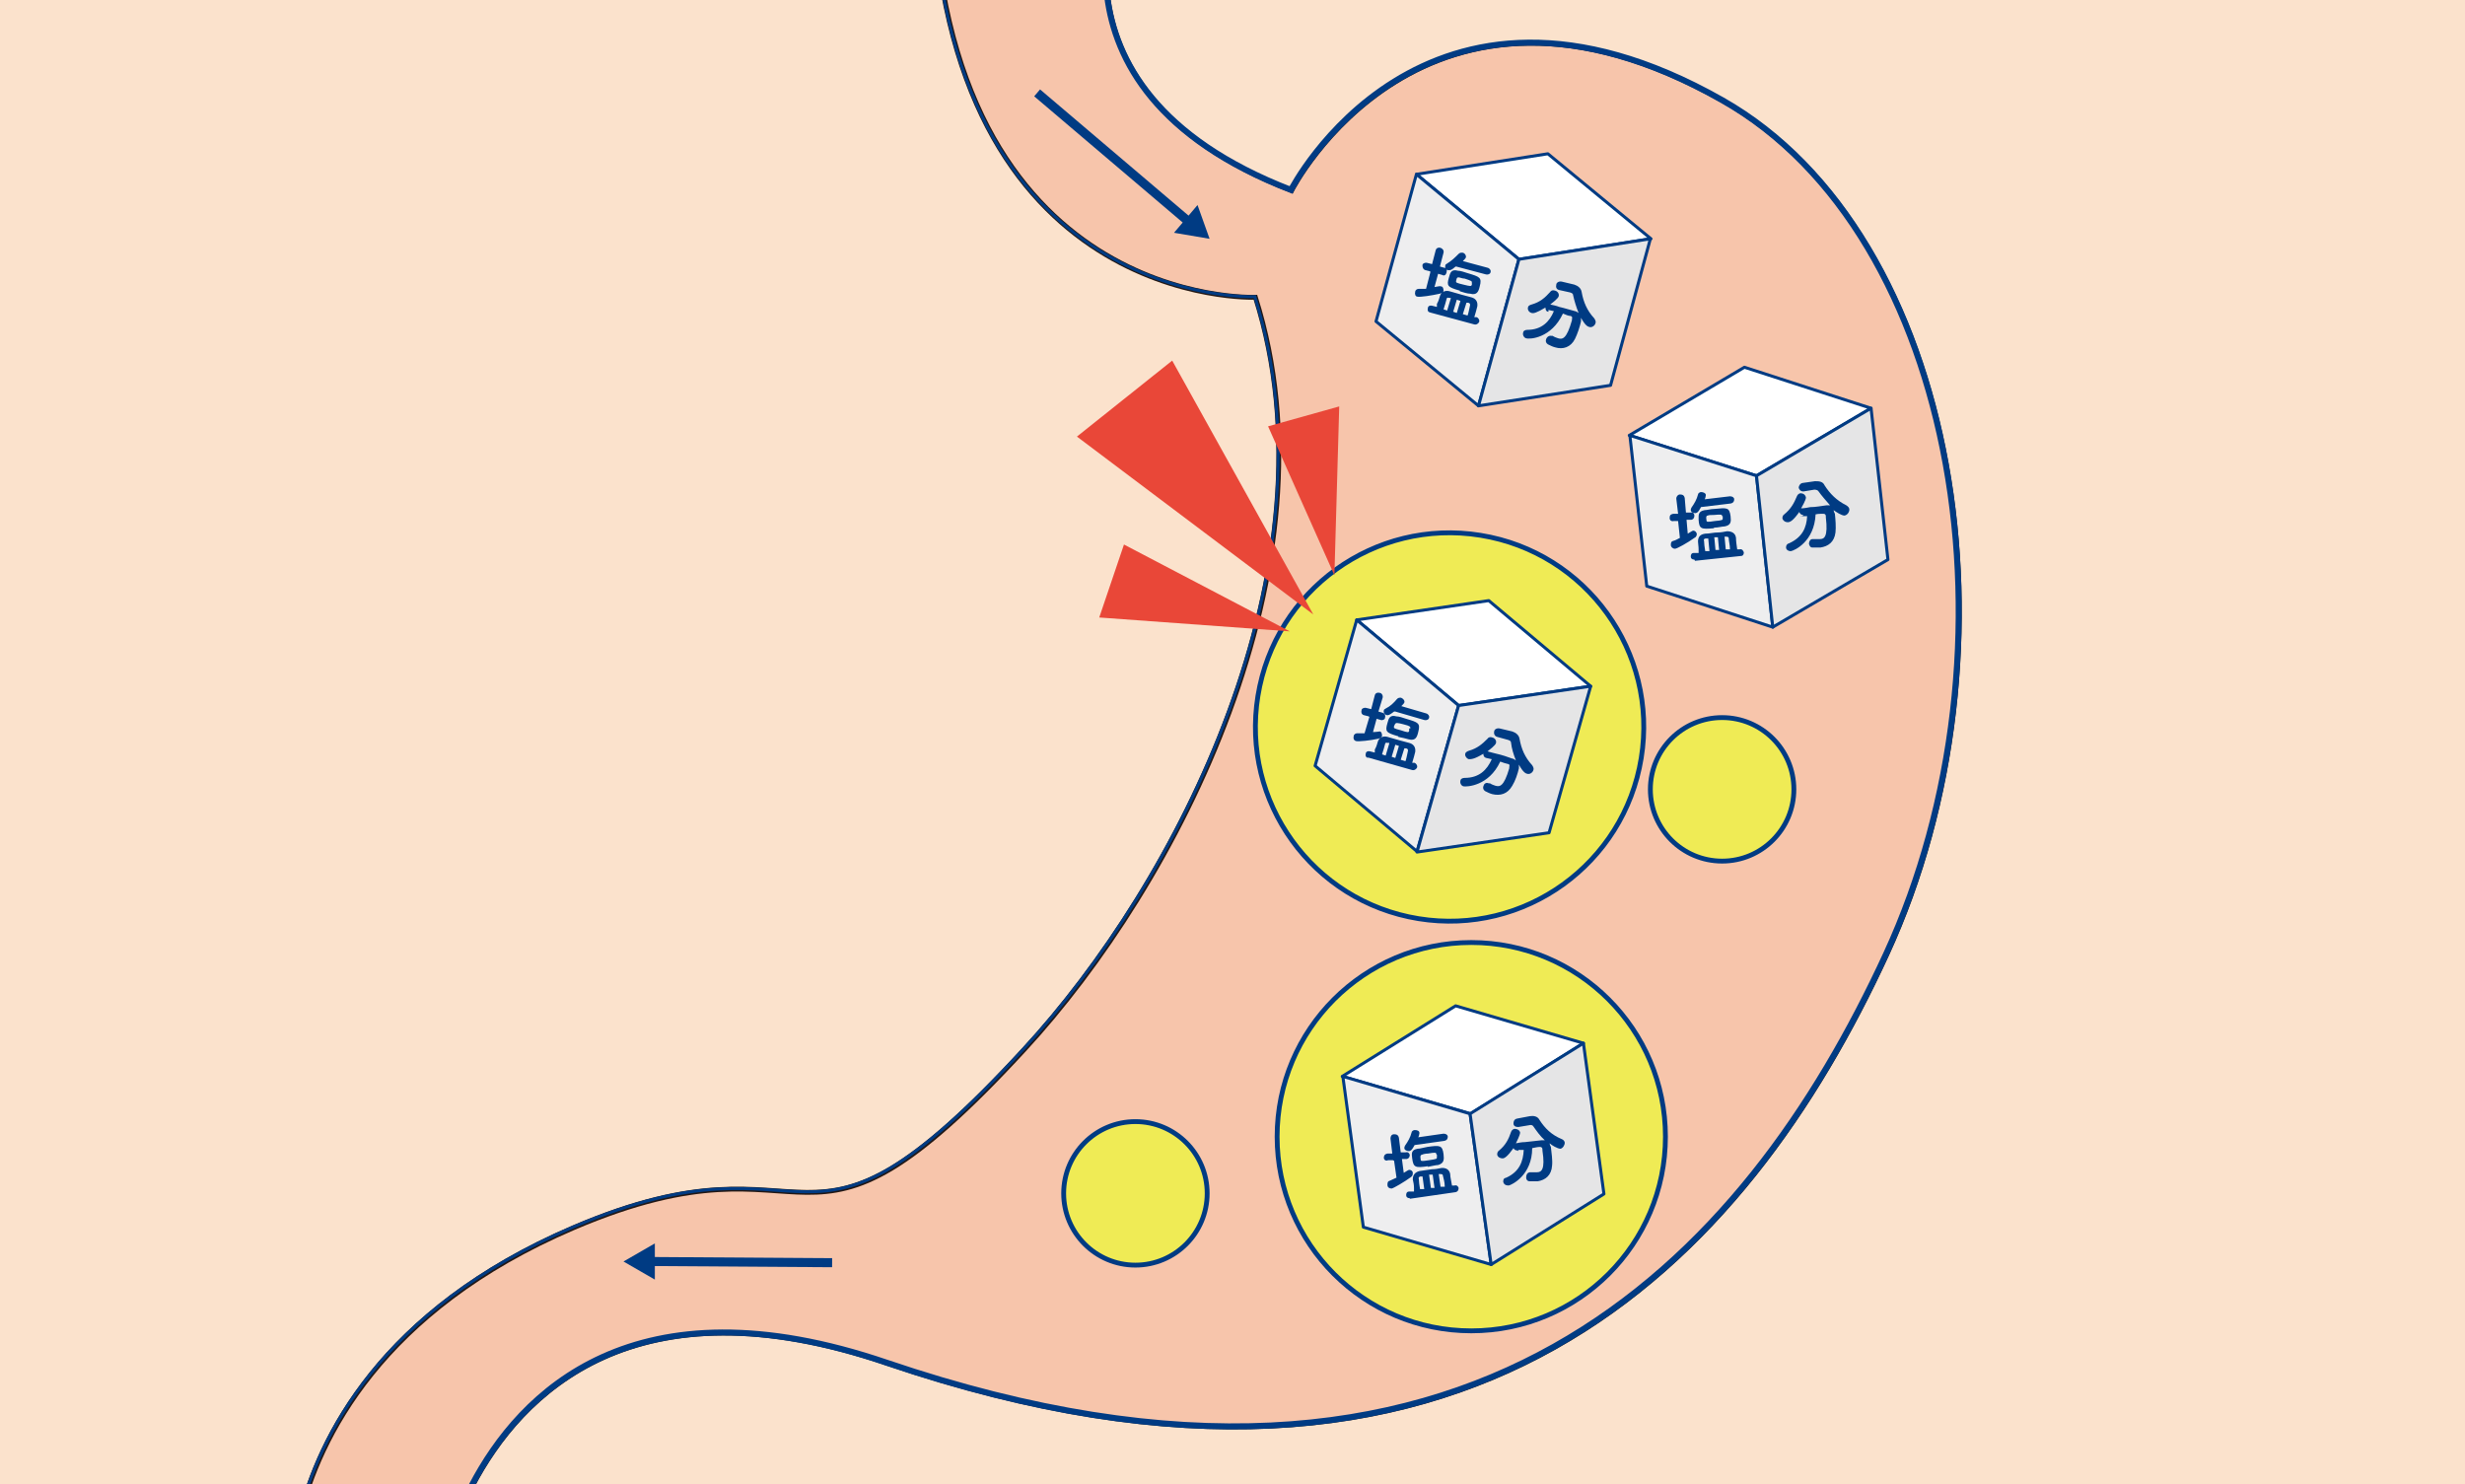 <?xml version="1.0" encoding="UTF-8"?>
<svg xmlns="http://www.w3.org/2000/svg" xmlns:xlink="http://www.w3.org/1999/xlink" version="1.1" viewBox="0 0 408.8 246.1">
  <defs>
    <style>
      .cls-1, .cls-2, .cls-3, .cls-4 {
        fill: none;
      }

      .cls-5 {
        fill: #003b83;
      }

      .cls-2, .cls-6, .cls-7, .cls-3, .cls-4, .cls-8, .cls-9 {
        stroke: #003b83;
      }

      .cls-2, .cls-6, .cls-7, .cls-4, .cls-8, .cls-9 {
        stroke-linecap: round;
      }

      .cls-2, .cls-10, .cls-3, .cls-4 {
        stroke-miterlimit: 10;
      }

      .cls-6 {
        fill: #eeeeef;
      }

      .cls-6, .cls-7, .cls-4, .cls-8 {
        stroke-width: .5px;
      }

      .cls-6, .cls-7, .cls-8, .cls-9 {
        stroke-linejoin: round;
      }

      .cls-11 {
        fill: #e94738;
      }

      .cls-10 {
        fill: #f7c5ab;
        stroke: #231815;
      }

      .cls-10, .cls-9 {
        stroke-width: .8px;
      }

      .cls-7 {
        fill: #e5e5e6;
      }

      .cls-3 {
        stroke-width: 1.5px;
      }

      .cls-12 {
        fill: #fbe2cc;
      }

      .cls-8 {
        fill: #fff;
      }

      .cls-9 {
        fill: #efeb55;
      }

      .cls-13 {
        clip-path: url(#clippath);
      }
    </style>
    <clipPath id="clippath">
      <rect class="cls-1" y="0" width="408.8" height="246.1"/>
    </clipPath>
  </defs>
  <!-- Generator: Adobe Illustrator 28.6.0, SVG Export Plug-In . SVG Version: 1.2.0 Build 709)  -->
  <g>
    <g id="_レイヤー_2">
      <g id="_レイヤー_1-2">
        <g class="cls-13">
          <g>
            <rect class="cls-12" width="408.8" height="246.1"/>
            <path class="cls-10" d="M284.1,397.9c-22.5,0-175.3,3.8-193.9,1.9-17.7-1.8-13.6-13-.6-14,21.5-1.6,223.4-2.2,239.4-5s35.1-12.3,26.5-47.1c-8.4-33.6-59.2-29.5-102.4-29.5s-114.6,10.4-158-10.4c-31.9-15.3-16.8-47.3-16.8-47.3h0c8.1-15.5,27-34.7,68.9-20.4,97.2,33,142.5-17.5,165.7-67.8,23.2-50.3,12.2-119.3-27.2-141.6-49.6-28.1-71.5,14.9-71.5,14.9-44.5-17.2-27.6-51.4-27.6-51.4h-32c1.9,71.2,53.6,69.1,53.6,69.1,14.1,44.7-12.9,97.2-38.4,124.8-38.3,41.6-32.8,11.6-74.7,29.5-32,13.7-42.2,35-45.4,47.9-5.7,14.2-18.6,58.8,35,80.2,30,12,193.4,1.2,211.2,1.2s20.9,11-.6,13.8-210.1,4.6-231.8,5.6c-41.3,2-51.7,76.2,5.2,82.2,28,3,195.5-3.8,201.6-2.1,14.4,4,19.1,15.6-10.4,17.4-49,2.9-123.6-6.6-145.7,51.8-4.6,12.2-7.9,66.6-6.9,73.8l25.5-1.7c3.5-62.5,6.9-103,158.4-99.3,37.7.9,45.1-76.5-6.9-76.5h0Z"/>
            <path class="cls-2" d="M132.6,573.6c9-84.7,9.1-97,158.4-99.3,37.7-.6,47.5-76.5-4.6-76.5s-177.6,3.8-196.3,1.9c-17.7-1.8-13.6-13-.6-14,21.5-1.6,223.4-2.2,239.4-5s35.1-12.3,26.5-47.1c-8.4-33.6-59.2-29.5-102.4-29.5s-114.6,10.4-158-10.4c-31.9-15.3-16.8-47.3-16.8-47.3h0c8.1-15.5,27-34.7,68.9-20.4,97.2,33,142.5-17.5,165.7-67.8,23.2-50.3,12.2-119.3-27.2-141.6-49.6-28.1-71.5,14.9-71.5,14.9-44.5-17.2-27.6-51.4-27.6-51.4"/>
            <path class="cls-4" d="M154.5-19.9c1.9,71.2,53.6,69.1,53.6,69.1,14.1,44.7-12.9,97.2-38.4,124.8-38.3,41.6-32.8,11.6-74.7,29.5-32,13.7-42.2,35-45.4,47.9-5.7,14.2-18.6,58.8,35,80.2,30,12,193.4,1.2,211.2,1.2s20.9,11-.6,13.8-210.1,4.6-231.8,5.6c-41.3,2-51.7,76.2,5.2,82.2,28,3,197.8-3.8,203.9-2.1,14.4,4,16.8,15.6-12.7,17.4-49,2.9-123.6-6.6-145.7,51.8-4.6,12.2-7.9,66.6-6.9,73.8"/>
            <g>
              <line class="cls-3" x1="172" y1="15.4" x2="197.3" y2="36.9"/>
              <polygon class="cls-5" points="194.7 38.6 200.6 39.6 198.6 34 194.7 38.6"/>
            </g>
            <g>
              <line class="cls-3" x1="138" y1="209.4" x2="107.7" y2="209.2"/>
              <polygon class="cls-5" points="108.6 206.2 103.4 209.2 108.6 212.2 108.6 206.2"/>
            </g>
            <g>
              <polygon class="cls-8" points="291.3 78.9 270.2 72.2 289.3 60.9 310.3 67.7 291.3 78.9"/>
              <polygon class="cls-6" points="294 104 273.1 97.2 270.3 72.2 291.3 78.9 294 104"/>
              <polygon class="cls-7" points="294 104 313.1 92.8 310.3 67.7 291.3 78.9 294 104"/>
            </g>
            <g>
              <path class="cls-5" d="M278.4,86.4h-.8c-.4.1-.7-.1-.7-.5s.1-.6.6-.7h.8c0-.1-.3-2.5-.3-2.5,0-.4.3-.7.6-.7.4,0,.7.1.8.6l.2,2.4h.8c.4-.1.6.2.6.5s-.1.6-.5.7h-.8c0,0,.2,2.3.2,2.3.5-.3.8-.5.9-.5.3,0,.5.2.6.5,0,.2,0,.5-.4.7-1.1.8-2.9,1.8-3.2,1.8-.4,0-.7-.3-.7-.6,0-.3,0-.6.4-.7.4-.1.7-.3,1.1-.5l-.3-2.8h0ZM281,92.8c-.4,0-.6-.2-.6-.5,0-.3.1-.6.5-.6h.8c0,0,0-.6,0-.6,0-.5-.1-1-.1-1.3,0-.8.4-1.2,1.2-1.3.7,0,1.4-.2,2.1-.2.5,0,1-.1,1.5-.2.8,0,1.4.3,1.5,1.1,0,.5.1,1.2.2,1.9h.4c.4-.1.6.2.7.5,0,.3-.1.6-.5.6l-7.6.8h0ZM282.1,84.1c-.5.9-.6.9-.9,1-.4,0-.8-.2-.8-.5,0-.1,0-.2.1-.4.5-.7.9-1.4,1.1-2.2,0-.2.3-.4.5-.4.4,0,.8.2.8.5,0,.1-.1.6-.2.7l4.2-.5c.4,0,.7.2.7.5s-.1.6-.6.7l-5,.6h0ZM284.2,87.6c-2.1.2-2.4.1-2.5-1.4,0-.8-.1-1.4,1-1.6.4,0,1-.2,1.6-.2,2.1-.2,2.5-.3,2.7,1.2.1.9.1,1.5-1,1.7-.4,0-1.1.2-1.7.2ZM283.2,89.3h-.3c-.3,0-.4.2-.3.4,0,.4.1,1.1.2,1.7h.7c0,0-.2-2.1-.2-2.1h0ZM285.6,85.6c0-.3-.2-.3-1.4-.2-.4,0-.8,0-1,.1-.2,0-.3.2-.2.7,0,.4.1.4,1.4.2,1.3-.1,1.3-.2,1.3-.4v-.4s0,0,0,0ZM284.9,89.1h-.6c0,0,.2,2.1.2,2.1h.6c0,0-.2-2.1-.2-2.1ZM286.9,91c0-.6-.2-1.3-.2-1.7,0-.2-.1-.3-.4-.3h-.3s.2,2.1.2,2.1h.7c0,0,0,0,0,0Z"/>
              <path class="cls-5" d="M299.1,85.4c-.4,0-.6-.2-.7-.5-1,1.4-1.5,1.7-1.9,1.7-.5,0-.8-.3-.9-.6,0-.2,0-.5.3-.7,1.1-.9,1.6-1.8,2.1-3,.1-.3.4-.5.6-.5.4,0,.8.2.9.7,0,.1,0,.4-.8,1.8h0c.5,0,1-.1,1.5-.2.9,0,1.9-.2,2.7-.3.2,0,.5,0,.6,0-.7-.8-1.4-1.6-1.9-2.3-.1-.2-.4-.3-.7-.3h0l-1.8.3h0c-.5,0-.7-.3-.8-.6,0-.3.2-.7.6-.8l2.1-.3h0c.6,0,1.3,0,1.6.7.9,1.4,2,2.5,3.6,3.3.3.2.5.4.5.7,0,.4-.3.9-.8,1-.5,0-1.4-.6-1.8-.9,0,.2.1.4.2.6.1.9.2,2.2.1,3.1-.2,1.6-1.2,2.3-2.5,2.5-.4,0-.8,0-1.3,0-.4,0-.5-.3-.6-.6,0-.4.2-.8.6-.8,0,0,.1,0,.2,0,.4,0,.7,0,1,0,.7,0,1.4-.3,1-3.6v-.2c0-.3-.2-.4-.4-.4-.4,0-.9,0-1.3.1-.2,4.5-3.5,6-4.1,6.1-.5,0-.8-.3-.8-.6,0-.3.1-.6.5-.7,2.2-1,2.9-2.6,3-4.5h-1c0,.1,0,.1,0,.1Z"/>
            </g>
            <g>
              <polygon class="cls-8" points="251.9 43 234.9 28.9 256.7 25.5 273.8 39.6 251.9 43"/>
              <polygon class="cls-6" points="245.2 67.3 228.2 53.3 234.9 28.9 251.9 43 245.2 67.3"/>
              <polygon class="cls-7" points="245.2 67.3 267.1 63.9 273.7 39.6 251.9 43 245.2 67.3"/>
            </g>
            <g>
              <path class="cls-5" d="M237.2,45l-.8-.2c-.4-.1-.5-.5-.5-.8,0-.3.4-.5.8-.4l.8.2.6-2.3c.1-.4.5-.5.8-.4s.6.4.5.8l-.6,2.3.7.2c.4,0,.5.4.4.8s-.4.6-.7.4l-.7-.2-.6,2.2c.6-.1,1-.2,1.1-.1.3,0,.4.4.4.7,0,.2-.2.4-.6.5-1.3.3-3.3.6-3.7.5-.4,0-.5-.5-.4-.8,0-.3.3-.5.6-.5.4,0,.8,0,1.2,0l.7-2.7h0ZM237.2,51.8c-.4,0-.5-.4-.4-.7,0-.3.3-.5.7-.4l.8.2v-.5c.3-.5.4-1,.5-1.3.2-.7.9-1,1.6-.8.7.2,1.4.4,2.1.6.5.1,1,.3,1.5.4.8.2,1.1.8,1,1.5-.1.4-.3,1.2-.5,1.8h.4c.4.2.5.6.4.8s-.4.5-.8.4l-7.4-2h0ZM240.6,49.4h-.3c-.2-.1-.4,0-.4.2-.1.4-.3,1.1-.5,1.7l.6.2.6-2h0ZM241.4,44.2c-.8.7-.9.6-1.2.6-.4,0-.6-.4-.5-.8,0-.1.1-.2.3-.3.8-.5,1.3-1,1.9-1.6.2-.2.4-.2.6-.2.4,0,.7.5.6.8,0,.1-.4.5-.5.6l4.1,1.1c.4.1.6.5.5.7,0,.3-.4.5-.8.4l-4.9-1.3h0ZM242.1,48.2c-2.1-.6-2.2-.8-1.8-2.2.2-.8.4-1.4,1.5-1.1.4,0,1,.2,1.6.4,2,.6,2.4.7,2,2.2-.2.9-.5,1.5-1.6,1.2-.4,0-1.1-.2-1.7-.4h0ZM242.2,49.9l-.6-.2-.6,2,.6.2.6-2ZM244.1,46.9c0-.3,0-.3-1.2-.7-.4,0-.8-.2-1-.2-.2,0-.3,0-.4.5-.1.4,0,.4,1.2.7,1.2.3,1.3.3,1.4,0v-.4c.1,0,.1,0,.1,0ZM243.4,52.3c.2-.6.3-1.3.4-1.7,0-.2,0-.3-.3-.4h-.3c0,0-.6,1.9-.6,1.9l.7.2h0Z"/>
              <path class="cls-5" d="M256.8,51.7c-.4,0-.5-.4-.5-.7-1.5.9-2,1-2.3.9-.4-.1-.7-.5-.6-.9,0-.2.2-.4.6-.5,1.4-.4,2.2-1.1,3.1-2.1.2-.3.5-.3.8-.2.4.1.7.5.6.9,0,.1-.1.4-1.4,1.4h0c.5.1,1,.2,1.5.4.9.2,1.8.5,2.6.7.2,0,.4.2.6.3-.4-1-.7-2-.9-2.9,0-.3-.2-.4-.5-.5h0s-1.8-.4-1.8-.4h0c-.5-.1-.6-.5-.5-.9,0-.3.4-.6.9-.5l2.1.5h0c.6.2,1.1.6,1.2,1.2.3,1.7.9,3.1,2.1,4.4.2.3.3.6.2.8-.1.4-.6.8-1.1.6-.5-.1-1.1-1.1-1.3-1.5,0,.2,0,.4,0,.6-.2.9-.6,2.1-1,2.9-.7,1.4-2,1.8-3.3,1.4-.4-.1-.8-.3-1.2-.5-.3-.2-.4-.5-.3-.8.1-.4.5-.7.9-.6,0,0,.1,0,.2,0,.3.2.6.3.9.4.7.2,1.4.2,2.3-3v-.2c.1-.3,0-.4-.2-.5-.4,0-.8-.2-1.3-.4-1.9,4.1-5.5,4.3-6.1,4.1-.4-.1-.6-.6-.5-.9,0-.3.3-.5.7-.5,2.4,0,3.7-1.4,4.4-3.1l-.9-.2h0Z"/>
            </g>
            <circle class="cls-9" cx="188.3" cy="197.9" r="11.9"/>
            <circle class="cls-9" cx="285.6" cy="130.9" r="11.9"/>
            <circle class="cls-9" cx="244" cy="188.5" r="32.2"/>
            <g>
              <g>
                <polygon class="cls-8" points="243.9 184.7 222.6 178.5 241.4 166.8 262.6 173 243.9 184.7"/>
                <polygon class="cls-6" points="247.3 209.7 226.1 203.5 222.7 178.5 243.8 184.7 247.3 209.7"/>
                <polygon class="cls-7" points="247.3 209.7 266 198 262.6 173 243.8 184.7 247.3 209.7"/>
              </g>
              <g>
                <path class="cls-5" d="M231,192.4h-.8c-.4.2-.7-.1-.7-.4,0-.3.1-.6.6-.7h.8c0-.1-.3-2.5-.3-2.5,0-.4.2-.7.6-.7s.7.1.8.6l.3,2.4h.8c.4-.1.6.1.7.4,0,.3-.1.6-.5.7h-.8c0,.1.3,2.3.3,2.3.5-.3.8-.5.9-.5.3,0,.6.2.6.5,0,.2,0,.5-.3.7-1.1.8-2.8,1.8-3.2,1.9-.4,0-.7-.2-.7-.6,0-.3,0-.6.4-.7.4-.2.7-.3,1.1-.5l-.4-2.8h0ZM234.6,189.9c-.5.9-.6.9-.9,1-.4,0-.8-.2-.8-.5,0-.1,0-.2.1-.4.5-.7.9-1.4,1.1-2.2,0-.2.3-.4.5-.4.4,0,.8.1.8.5,0,.1-.1.6-.2.7l4.2-.6c.4,0,.7.2.7.5,0,.3-.1.6-.6.7l-5,.7h0ZM233.8,198.7c-.4,0-.6-.2-.6-.5,0-.3.1-.6.5-.6h.8c0-.1,0-.6,0-.6,0-.5-.1-1-.2-1.4,0-.8.4-1.2,1.1-1.4.7-.1,1.4-.2,2.1-.3.5,0,1.1-.1,1.5-.2.8-.1,1.4.3,1.5,1,0,.5.2,1.2.3,1.9h.4c.4-.1.6.1.7.4,0,.3-.1.6-.5.7l-7.6,1.1h0ZM236.8,193.4c-2.1.3-2.4.2-2.6-1.3-.1-.8-.2-1.4.9-1.6.4,0,1-.2,1.6-.3,2.1-.3,2.5-.3,2.7,1.2.1.9.1,1.5-.9,1.8-.4,0-1.1.2-1.7.3h0ZM235.9,195.1h-.3c-.3,0-.4.3-.3.4,0,.4.1,1.1.2,1.7h.7c0,0-.3-2.2-.3-2.2h0ZM238.2,191.4c0-.3-.2-.3-1.4-.1-.4,0-.8.1-1,.2-.2,0-.3.2-.2.7,0,.4.1.4,1.4.2,1.3-.2,1.3-.2,1.3-.5v-.4c0,0,0,0,0,0ZM237.6,194.8h-.6c0,0,.3,2.2.3,2.2h.6c0,0-.3-2.2-.3-2.2h0ZM239.6,196.7c0-.6-.2-1.3-.3-1.7,0-.2-.1-.3-.4-.3h-.3s.3,2.1.3,2.1h.7c0-.1,0-.1,0-.1Z"/>
                <path class="cls-5" d="M251.7,190.8c-.4,0-.6-.2-.7-.4-1,1.4-1.5,1.7-1.8,1.7-.4,0-.8-.2-.9-.6,0-.2,0-.5.3-.7,1.1-.9,1.6-1.9,2-3.1.1-.3.4-.5.6-.5.4,0,.8.2.9.6,0,.1,0,.4-.7,1.8h0c.5-.1,1-.2,1.5-.2.9-.1,1.9-.2,2.7-.3.2,0,.4,0,.6,0-.8-.7-1.4-1.6-1.9-2.3-.1-.2-.4-.3-.7-.2h0l-1.8.3h0c-.5,0-.8-.2-.8-.6,0-.3.1-.7.6-.8l2.1-.4h0c.6-.1,1.3,0,1.6.6.9,1.4,2,2.5,3.7,3.2.3.1.5.4.5.6,0,.4-.3.9-.7,1-.5,0-1.5-.6-1.8-.9,0,.2.1.4.2.6.1.9.3,2.2.2,3.1-.1,1.6-1.1,2.4-2.4,2.6-.4,0-.8,0-1.3,0-.4,0-.6-.3-.6-.6,0-.4.1-.8.6-.9,0,0,.1,0,.2,0,.4,0,.7,0,1,0,.7,0,1.4-.4.9-3.6v-.2c0-.3-.2-.4-.4-.4-.4,0-.8.1-1.3.2,0,4.5-3.4,6.1-3.9,6.2-.5,0-.8-.2-.9-.6,0-.3,0-.6.5-.7,2.2-1,2.8-2.7,2.9-4.6h-.9c0,.1,0,.2,0,.2Z"/>
              </g>
            </g>
            <circle class="cls-9" cx="240.5" cy="120.5" r="32.2" transform="translate(83 338.7) rotate(-80.8)"/>
            <g>
              <g>
                <polygon class="cls-8" points="241.9 117 225 102.8 246.9 99.6 263.8 113.8 241.9 117"/>
                <polygon class="cls-6" points="235 141.2 218.1 127 225 102.8 241.9 117 235 141.2"/>
                <polygon class="cls-7" points="235 141.3 256.9 138.1 263.8 113.8 241.9 117 235 141.3"/>
              </g>
              <g>
                <path class="cls-5" d="M227,118.8l-.8-.2c-.4-.1-.5-.5-.4-.8,0-.3.4-.5.8-.4l.8.2.6-2.3c.1-.4.5-.5.8-.4.3,0,.6.4.5.8l-.7,2.3.7.2c.4.1.5.5.4.8,0,.3-.4.5-.7.4l-.7-.2-.6,2.2c.6,0,1-.1,1.1-.1.3,0,.4.4.4.7,0,.2-.2.4-.6.5-1.3.3-3.3.5-3.7.4-.4-.1-.5-.5-.4-.8,0-.3.3-.5.6-.5.4,0,.8,0,1.2,0l.8-2.7h0ZM226.9,125.7c-.4-.1-.5-.4-.4-.7,0-.3.3-.5.7-.4l.8.2v-.5c.3-.5.4-1,.5-1.3.2-.7.9-1,1.6-.8.7.2,1.4.4,2.1.6.5.1,1,.3,1.5.4.8.2,1.1.8,1,1.5-.1.4-.3,1.2-.5,1.8h.4c.4.2.5.6.4.8s-.4.5-.8.4l-7.4-2.1h0ZM230.4,123.2h-.3c-.2-.1-.4,0-.4.2-.1.4-.3,1.1-.5,1.7l.6.2.6-2h0ZM231.2,118c-.8.6-.9.6-1.2.6-.4-.1-.6-.5-.5-.8,0-.1.1-.2.3-.3.8-.4,1.3-.9,1.9-1.6.2-.2.4-.2.6-.2.4.1.7.5.6.8,0,.1-.4.5-.5.6l4.1,1.2c.4.1.6.5.5.7,0,.3-.4.5-.8.4l-4.8-1.4h0ZM231.9,122.1c-2.1-.6-2.2-.8-1.8-2.2.2-.8.4-1.4,1.5-1.1.4,0,1,.2,1.6.4,2,.6,2.4.7,2,2.2-.2.9-.5,1.5-1.6,1.2-.4-.1-1.1-.3-1.7-.4h0ZM232,123.7l-.6-.2-.6,2,.6.2.6-2ZM233.9,120.8c0-.3,0-.4-1.2-.7-.4-.1-.8-.2-1-.2-.2,0-.3,0-.5.5-.1.4,0,.4,1.1.7,1.2.4,1.3.4,1.4.1v-.4c.1,0,.1,0,.1,0ZM233.1,126.2c.2-.6.3-1.3.4-1.7,0-.2,0-.3-.3-.4h-.3c0,0-.6,1.9-.6,1.9l.7.2h0Z"/>
                <path class="cls-5" d="M246.5,125.7c-.4-.1-.5-.4-.5-.7-1.5.9-2,.9-2.4.9-.4-.1-.7-.6-.6-.9,0-.2.3-.4.6-.5,1.4-.4,2.2-1.1,3.1-2,.2-.3.5-.3.8-.2.4.1.7.5.6.9,0,.1-.1.4-1.4,1.4h0c.4.1,1,.3,1.5.4.9.2,1.8.5,2.6.8.2,0,.4.2.6.3-.4-1-.7-2-.8-2.9,0-.3-.2-.4-.5-.5h0s-1.8-.5-1.8-.5h0c-.4-.1-.6-.5-.5-.9,0-.3.4-.6.9-.5l2.1.5h0c.6.2,1.1.6,1.2,1.2.3,1.7.9,3.1,2.1,4.4.2.3.3.6.2.8-.1.4-.6.8-1.1.6-.5-.1-1.1-1.1-1.3-1.5,0,.2,0,.4,0,.6-.2.9-.6,2.1-1.1,2.9-.8,1.4-2,1.7-3.3,1.4-.4-.1-.8-.3-1.2-.5-.3-.2-.4-.5-.3-.8.1-.4.4-.7.9-.5,0,0,.1,0,.2,0,.3.2.6.3.9.4.7.2,1.4.2,2.3-2.9v-.2c.1-.3,0-.5-.2-.5-.4-.1-.8-.2-1.3-.4-1.9,4.1-5.6,4.2-6.1,4.1-.4-.1-.6-.6-.5-.9,0-.3.3-.5.7-.5,2.4,0,3.7-1.3,4.5-3.1l-.9-.2h0Z"/>
              </g>
            </g>
            <g>
              <polygon class="cls-11" points="213.9 104.7 182.3 102.4 186.4 90.3 213.9 104.7"/>
              <polygon class="cls-11" points="217.8 101.9 178.6 72.4 194.4 59.8 217.8 101.9"/>
              <polygon class="cls-11" points="221.3 95.4 210.3 70.7 222.1 67.4 221.3 95.4"/>
            </g>
          </g>
        </g>
      </g>
    </g>
  </g>
</svg>